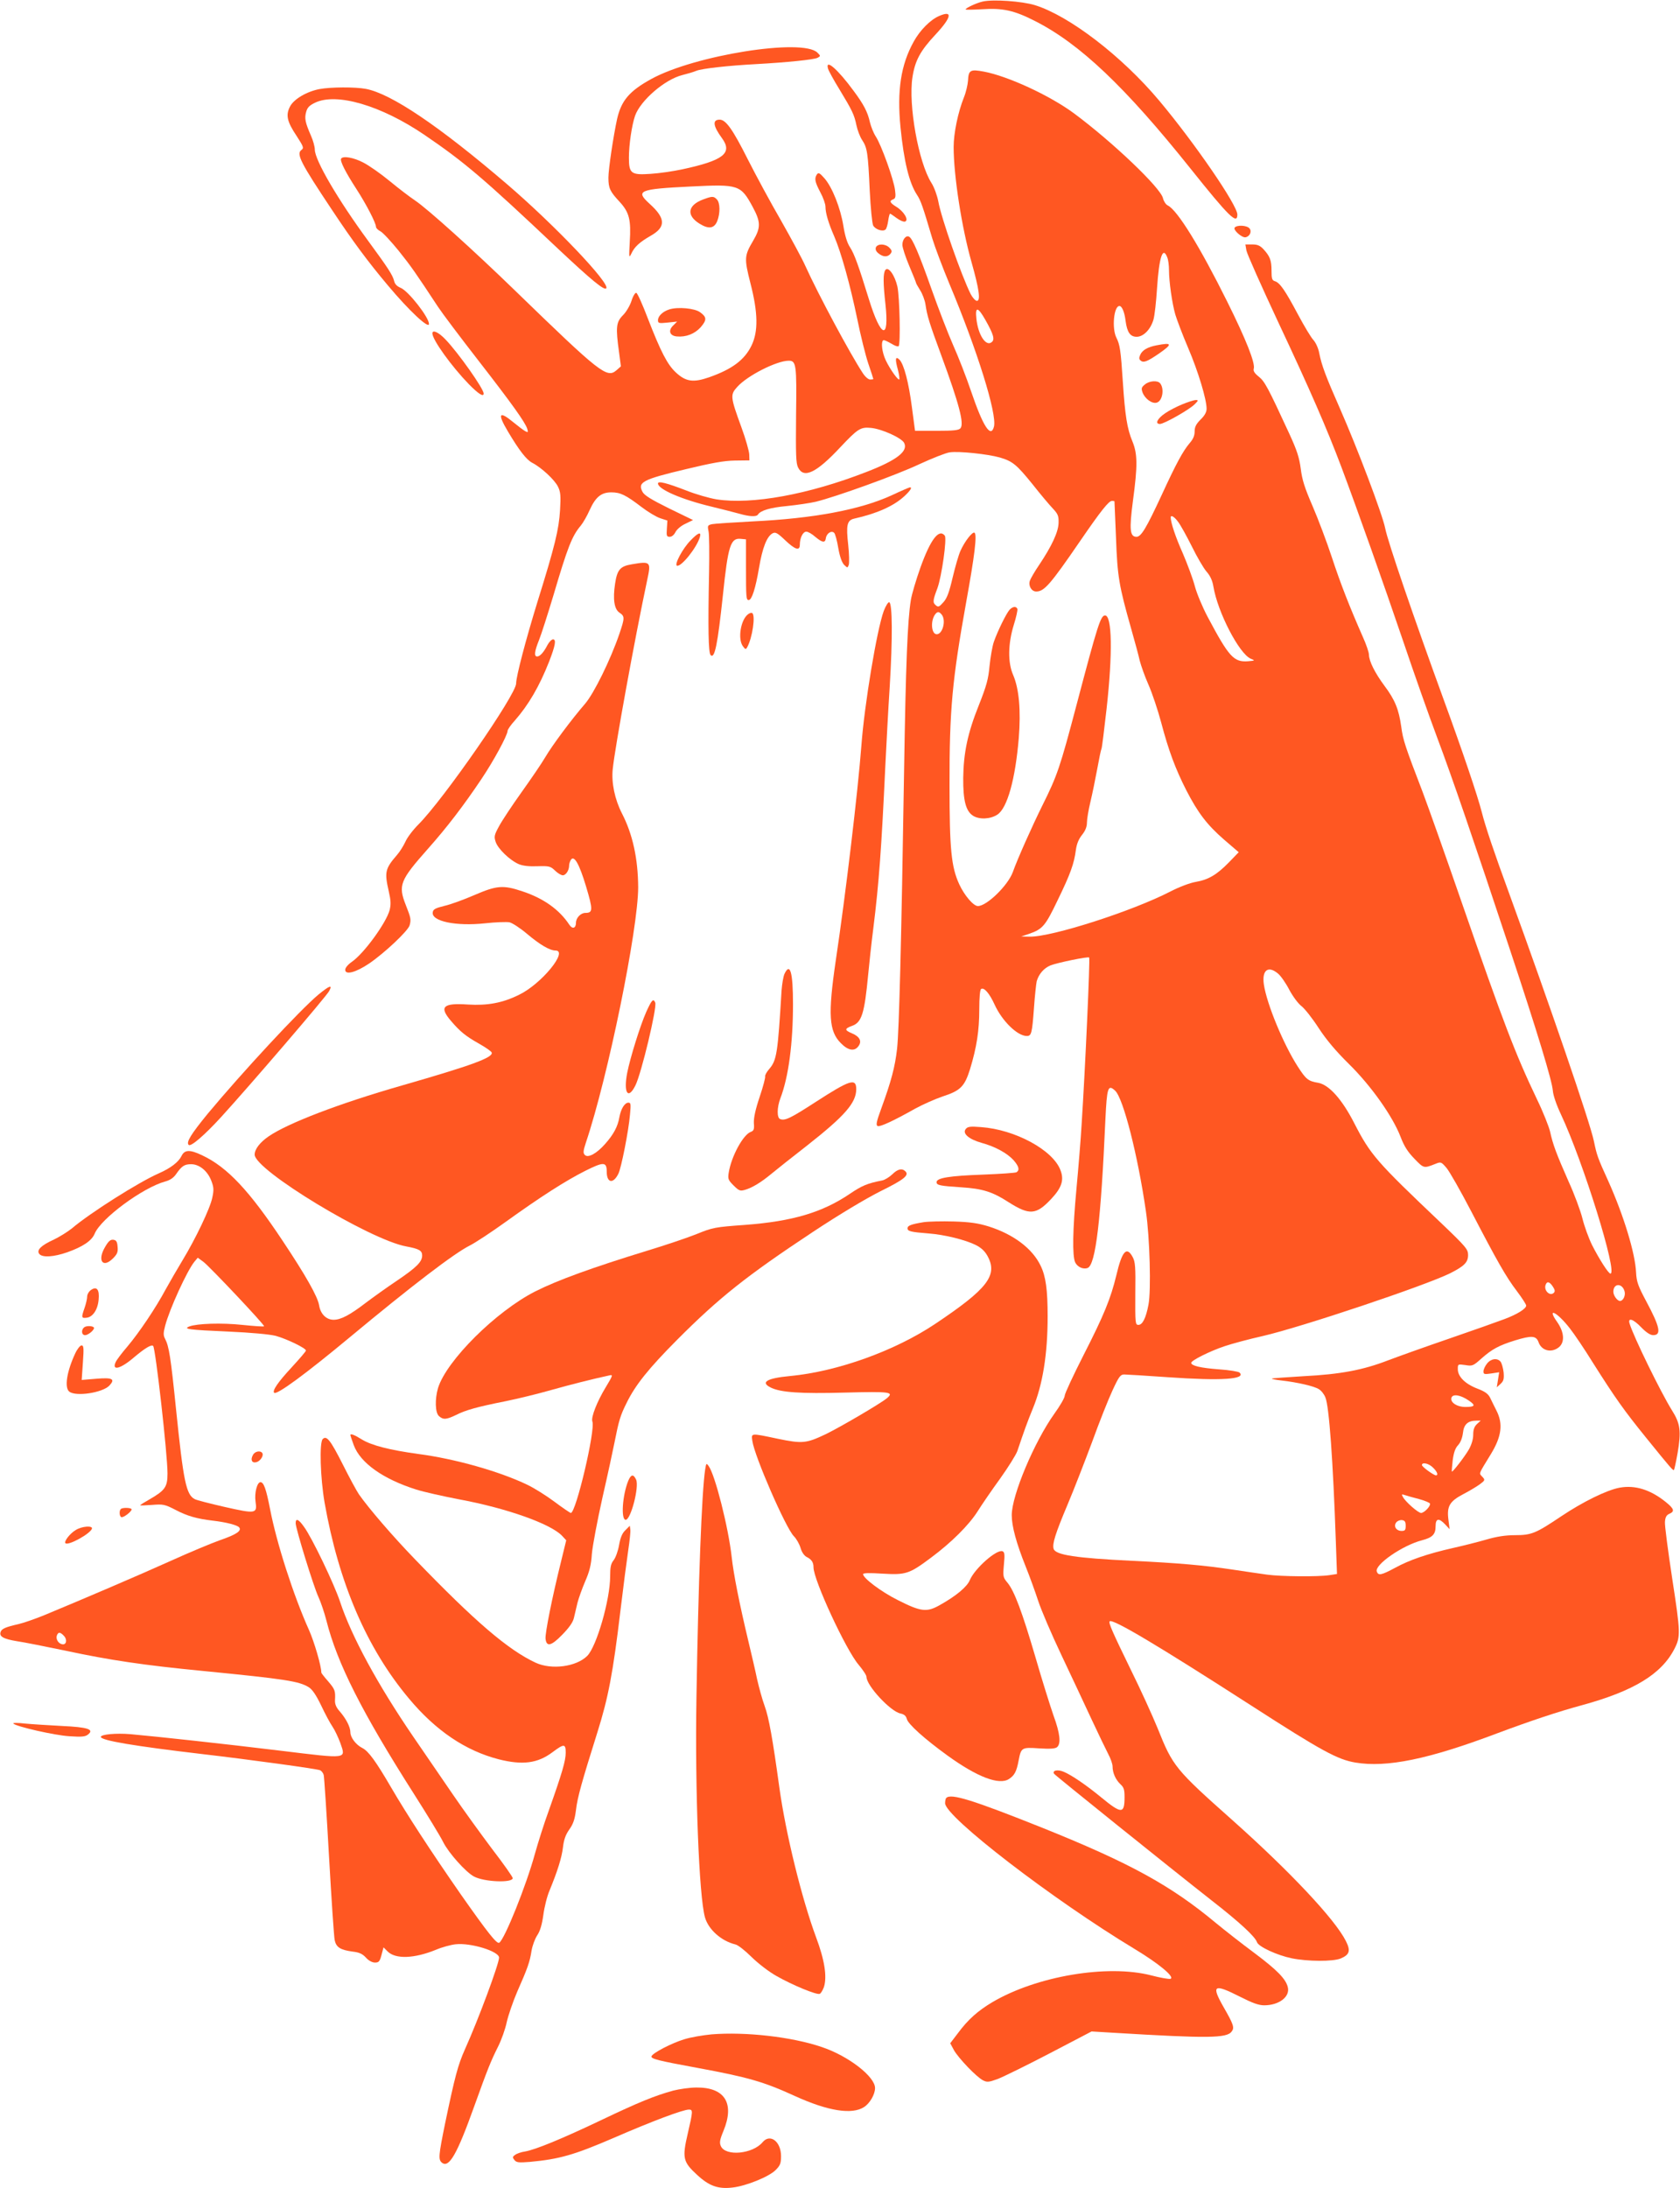<?xml version="1.0" standalone="no"?>
<!DOCTYPE svg PUBLIC "-//W3C//DTD SVG 20010904//EN"
 "http://www.w3.org/TR/2001/REC-SVG-20010904/DTD/svg10.dtd">
<svg version="1.0" xmlns="http://www.w3.org/2000/svg"
 width="983pt" height="1280pt" viewBox="0 0 983 1280"
 preserveAspectRatio="xMidYMid meet">
<g transform="translate(0,1280) scale(0.1,-0.1)"
fill="#ff5722" stroke="none">
<path d="M5750 12791 c-36 -8 -100 -38 -100 -46 0 -3 44 -2 98 1 119 8 187 -7
308 -69 261 -132 527 -384 909 -862 226 -283 275 -331 275 -270 0 55 -250 419
-457 666 -218 260 -527 497 -728 559 -76 23 -244 35 -305 21z"/>
<path d="M5494 12706 c-51 -22 -112 -84 -148 -150 -75 -135 -98 -286 -77 -501
20 -200 51 -325 96 -394 23 -35 33 -64 90 -256 15 -49 60 -169 100 -265 164
-391 279 -761 261 -835 -18 -71 -64 0 -134 206 -27 80 -74 201 -105 270 -30
68 -87 216 -127 329 -72 204 -110 293 -130 305 -18 11 -40 -15 -40 -47 0 -16
18 -71 40 -123 22 -52 40 -97 40 -100 0 -3 11 -22 24 -43 13 -20 27 -57 31
-82 10 -69 23 -110 93 -300 105 -285 134 -398 112 -425 -10 -12 -40 -15 -139
-15 l-127 0 -18 136 c-19 148 -47 253 -73 280 -24 23 -27 5 -9 -60 8 -31 11
-56 7 -56 -13 0 -71 88 -86 131 -18 49 -19 99 -4 99 7 0 27 -10 46 -21 19 -12
37 -18 41 -14 12 12 6 286 -7 348 -15 67 -54 122 -71 97 -13 -20 -13 -76 1
-200 23 -214 -26 -199 -97 30 -61 198 -85 264 -110 303 -17 25 -30 68 -39 124
-17 107 -66 229 -111 280 -28 32 -35 35 -44 23 -16 -24 -12 -44 20 -105 17
-31 30 -69 30 -84 0 -37 17 -95 51 -173 41 -95 94 -286 135 -484 19 -94 48
-211 64 -259 17 -49 30 -90 30 -92 0 -2 -8 -3 -19 -3 -10 0 -29 16 -43 38 -73
111 -259 457 -336 627 -17 39 -81 157 -141 263 -61 105 -149 268 -196 361 -88
175 -128 231 -164 231 -44 0 -39 -37 14 -109 63 -87 8 -130 -235 -182 -52 -11
-134 -23 -183 -26 -114 -8 -127 2 -127 94 0 77 17 191 36 246 32 90 175 213
277 238 28 7 66 18 82 25 33 13 183 30 350 39 180 10 338 26 359 37 18 10 18
11 -1 30 -86 86 -719 -15 -972 -154 -129 -71 -175 -126 -200 -233 -22 -101
-51 -294 -51 -344 0 -62 9 -81 66 -142 56 -61 67 -105 59 -233 -5 -93 -5 -98
9 -70 18 40 48 67 112 104 91 51 90 102 -4 187 -86 78 -65 87 240 102 280 14
292 10 362 -119 48 -89 48 -121 3 -198 -52 -88 -53 -103 -16 -249 45 -174 46
-283 6 -365 -41 -84 -114 -138 -248 -185 -92 -32 -136 -26 -194 28 -50 46 -89
122 -165 318 -30 79 -60 146 -67 148 -6 2 -19 -18 -28 -47 -9 -28 -32 -67 -51
-85 -39 -40 -42 -70 -22 -214 l11 -84 -26 -23 c-56 -48 -94 -18 -592 465 -244
237 -514 480 -586 528 -30 20 -97 71 -149 114 -52 43 -121 91 -154 108 -55 29
-119 41 -130 23 -8 -13 26 -80 89 -177 59 -91 115 -200 115 -222 0 -7 12 -19
26 -26 15 -8 62 -59 106 -113 73 -91 100 -130 231 -329 25 -38 132 -180 237
-315 198 -255 272 -359 285 -398 6 -21 5 -23 -12 -14 -11 6 -41 29 -68 51 -86
71 -96 53 -33 -53 66 -111 108 -165 142 -183 53 -27 132 -100 151 -140 15 -30
17 -54 12 -137 -7 -113 -29 -206 -132 -536 -69 -224 -125 -437 -125 -478 0
-65 -424 -677 -572 -825 -32 -32 -66 -77 -76 -101 -11 -23 -32 -58 -49 -77
-70 -81 -74 -100 -48 -214 12 -52 13 -75 5 -108 -20 -75 -150 -254 -221 -303
-23 -16 -39 -35 -39 -47 0 -32 63 -15 140 37 92 63 229 192 237 224 9 34 7 43
-23 119 -45 115 -34 143 130 328 112 126 209 253 313 408 72 107 153 257 153
282 0 7 19 35 43 61 79 90 143 199 200 344 36 93 43 130 23 130 -8 0 -23 -15
-32 -32 -22 -43 -44 -68 -61 -68 -19 0 -16 29 11 96 13 32 51 151 85 264 82
278 108 345 159 405 14 17 37 57 52 91 35 77 68 104 127 104 53 0 84 -15 177
-86 38 -29 88 -59 111 -66 l40 -13 -3 -48 c-3 -42 -1 -47 17 -47 12 0 25 11
33 27 8 16 32 37 58 49 l45 22 -140 68 c-103 51 -144 76 -155 96 -31 57 -2 73
255 134 150 36 221 49 285 50 l85 1 -1 35 c-1 20 -21 91 -46 159 -65 178 -66
190 -24 236 59 66 231 153 301 153 44 0 47 -22 43 -318 -2 -232 -1 -282 12
-307 33 -66 106 -32 247 119 102 108 118 119 179 113 64 -6 178 -58 194 -87
26 -49 -42 -102 -221 -171 -339 -132 -670 -192 -876 -160 -43 7 -123 30 -178
52 -114 44 -165 57 -165 41 0 -34 139 -94 315 -136 61 -15 133 -33 161 -41 59
-17 100 -19 109 -5 15 24 72 41 170 50 58 6 134 17 168 25 116 28 472 156 607
220 74 34 154 66 177 69 53 8 222 -10 293 -30 75 -22 98 -41 192 -157 44 -56
97 -119 117 -140 31 -33 36 -44 35 -85 -1 -53 -39 -135 -114 -247 -26 -38 -50
-80 -54 -92 -10 -30 10 -63 37 -63 47 0 82 40 257 295 122 178 168 235 186
235 8 0 14 -1 15 -2 0 -2 4 -97 9 -213 8 -228 18 -283 88 -530 22 -77 45 -162
51 -190 7 -27 29 -91 51 -140 22 -50 55 -149 74 -220 44 -167 84 -273 147
-397 69 -134 122 -203 222 -290 l85 -73 -56 -58 c-72 -74 -121 -103 -197 -116
-34 -6 -97 -30 -147 -56 -223 -115 -693 -266 -823 -264 l-50 1 45 15 c81 28
96 46 168 196 76 156 97 216 107 294 5 36 16 64 36 89 20 25 29 48 29 73 0 20
9 73 20 119 11 46 29 133 40 193 11 61 22 114 25 119 3 5 16 111 30 235 36
324 32 545 -9 545 -26 0 -44 -58 -166 -520 -98 -371 -113 -415 -200 -590 -60
-121 -146 -313 -174 -392 -29 -78 -152 -198 -204 -198 -26 0 -79 62 -109 127
-47 102 -57 206 -57 578 -1 444 16 620 98 1076 49 270 64 393 48 403 -12 7
-57 -50 -82 -106 -11 -24 -31 -94 -46 -157 -20 -86 -33 -121 -54 -144 -25 -28
-30 -30 -45 -17 -18 15 -17 28 10 99 25 68 57 292 43 308 -34 42 -83 -22 -142
-186 -26 -73 -51 -158 -56 -189 -20 -121 -30 -380 -40 -1002 -16 -1009 -29
-1516 -41 -1625 -12 -106 -34 -189 -92 -348 -29 -79 -33 -99 -21 -104 15 -5
93 31 219 102 44 24 116 56 160 71 105 34 129 58 161 160 39 128 54 226 54
349 0 70 4 116 11 120 17 11 49 -26 79 -92 44 -96 133 -183 188 -183 27 0 31
14 42 163 5 73 13 143 16 157 12 42 42 77 81 93 41 16 221 53 226 46 6 -7 -23
-649 -44 -974 -5 -88 -19 -257 -30 -375 -23 -247 -25 -395 -8 -434 13 -27 47
-43 73 -33 47 18 78 280 104 869 9 187 15 207 57 168 48 -45 133 -380 180
-705 23 -154 31 -466 15 -547 -15 -79 -35 -118 -59 -118 -18 0 -19 10 -18 183
2 157 0 186 -16 215 -35 64 -62 33 -95 -108 -33 -136 -72 -232 -191 -465 -61
-120 -111 -227 -111 -239 0 -12 -27 -59 -61 -106 -117 -164 -249 -477 -249
-593 0 -65 27 -164 81 -299 23 -57 56 -148 74 -203 18 -55 79 -197 135 -315
56 -118 135 -287 176 -375 41 -88 86 -181 99 -206 14 -26 25 -58 25 -72 0 -38
18 -77 45 -103 21 -19 25 -32 25 -76 0 -99 -17 -100 -135 -3 -86 71 -175 132
-221 151 -35 15 -69 8 -56 -12 8 -11 676 -548 922 -741 162 -126 255 -212 265
-244 9 -26 116 -76 203 -94 93 -19 241 -20 287 -1 52 22 59 45 30 102 -63 126
-326 406 -665 708 -332 295 -348 315 -435 533 -31 76 -101 230 -157 343 -109
224 -133 278 -125 286 17 17 282 -141 832 -495 411 -265 501 -313 605 -331
184 -31 428 19 828 170 195 73 360 128 497 165 304 83 467 182 543 331 36 71
35 95 -13 407 -25 164 -45 315 -43 335 2 27 9 40 26 47 32 14 28 29 -20 68
-90 73 -180 101 -270 85 -74 -13 -215 -82 -342 -167 -149 -100 -174 -111 -271
-111 -56 0 -108 -8 -169 -26 -48 -14 -136 -36 -194 -49 -150 -34 -255 -70
-339 -116 -80 -43 -98 -47 -107 -22 -15 39 149 153 264 183 62 16 80 35 80 82
0 47 19 50 56 11 l26 -28 -7 56 c-10 78 7 107 87 149 35 18 78 44 96 57 32 24
33 26 15 45 -20 22 -24 10 51 133 62 102 72 176 32 254 -13 25 -29 59 -37 75
-11 22 -29 36 -74 53 -71 27 -115 70 -115 114 0 30 0 30 44 24 41 -7 46 -5 95
39 61 54 102 76 195 105 98 30 124 28 138 -9 17 -51 75 -66 119 -31 36 29 32
88 -9 147 -65 91 -1 60 74 -37 26 -33 86 -122 133 -198 134 -212 185 -283 312
-440 149 -184 159 -195 164 -189 2 2 12 47 21 98 22 130 16 173 -34 252 -64
103 -223 427 -247 506 -11 37 21 27 69 -23 29 -30 53 -45 69 -45 50 0 40 48
-41 199 -48 90 -56 113 -59 168 -5 112 -72 332 -162 533 -64 140 -68 154 -85
236 -23 110 -257 792 -496 1449 -88 240 -138 388 -160 475 -24 95 -114 360
-220 650 -179 491 -330 932 -345 1010 -15 78 -162 467 -265 701 -82 186 -107
252 -121 324 -5 28 -20 60 -33 75 -14 14 -54 81 -91 150 -75 141 -106 186
-135 195 -17 5 -20 15 -20 61 0 61 -9 85 -48 127 -20 21 -35 27 -65 27 l-40 0
6 -35 c3 -19 87 -207 185 -417 189 -402 285 -623 370 -848 96 -256 245 -676
362 -1020 64 -190 154 -444 199 -564 88 -234 212 -596 426 -1241 162 -488 246
-765 251 -825 2 -27 21 -83 48 -140 130 -277 333 -930 289 -930 -12 0 -67 87
-108 168 -20 41 -45 110 -56 155 -11 44 -47 142 -81 216 -71 161 -92 217 -108
291 -7 30 -41 116 -77 190 -128 268 -197 450 -438 1145 -95 275 -199 568 -230
650 -103 268 -116 307 -126 384 -14 101 -37 158 -98 239 -57 77 -90 144 -91
182 0 14 -16 61 -36 105 -77 175 -129 307 -181 465 -30 91 -81 226 -113 300
-46 106 -61 153 -69 218 -9 67 -22 107 -67 205 -126 273 -144 306 -179 334
-24 19 -33 33 -29 46 10 32 -45 171 -156 394 -159 320 -291 534 -347 561 -12
6 -24 25 -28 42 -13 61 -297 331 -521 497 -142 105 -388 218 -527 244 -80 15
-90 9 -93 -54 -2 -24 -12 -68 -24 -97 -35 -88 -60 -210 -60 -290 0 -168 47
-471 105 -675 44 -156 54 -225 31 -225 -8 0 -25 18 -36 39 -53 105 -173 446
-190 544 -7 35 -24 82 -40 107 -76 120 -136 457 -111 618 15 98 46 155 136
251 94 101 101 143 19 107z m1336 -1412 c6 -14 10 -47 10 -74 0 -67 18 -194
37 -260 9 -30 42 -118 75 -195 59 -138 108 -301 108 -356 0 -19 -11 -40 -35
-63 -27 -27 -35 -44 -35 -70 0 -25 -9 -45 -29 -68 -39 -46 -78 -117 -164 -304
-90 -194 -120 -244 -147 -244 -39 0 -43 42 -21 210 28 207 27 275 -3 348 -31
74 -43 151 -56 347 -12 185 -17 219 -38 260 -27 54 -15 185 18 185 15 0 30
-36 36 -87 9 -67 27 -93 65 -93 39 0 81 42 98 100 7 23 16 105 21 183 12 183
34 250 60 181z m-1064 -366 c47 -83 56 -114 37 -129 -34 -29 -80 42 -90 137
-8 73 9 70 53 -8z m1127 -1180 c14 -18 50 -83 81 -145 30 -61 69 -128 86 -147
21 -24 34 -51 40 -88 25 -149 150 -391 218 -421 27 -11 27 -11 -16 -15 -83 -6
-111 25 -235 258 -31 58 -65 140 -76 182 -11 42 -43 128 -70 191 -43 96 -70
178 -71 210 0 17 21 5 43 -25z m-1383 -543 c27 -33 6 -115 -29 -115 -32 0 -38
80 -8 118 13 16 22 15 37 -3z m1968 -2100 c16 -13 46 -56 66 -95 21 -39 52
-81 72 -96 19 -15 64 -72 100 -128 46 -70 100 -134 178 -211 129 -127 255
-305 301 -425 21 -55 42 -88 81 -128 55 -57 55 -57 123 -30 32 13 34 12 65
-24 17 -20 82 -134 145 -255 153 -294 203 -382 267 -466 30 -40 54 -77 54 -84
0 -18 -52 -51 -127 -79 -37 -14 -183 -66 -323 -114 -140 -48 -302 -106 -360
-128 -145 -56 -277 -81 -492 -92 -100 -6 -183 -12 -186 -14 -2 -3 23 -7 55
-11 97 -11 194 -34 220 -51 14 -8 31 -30 38 -48 22 -51 45 -375 61 -837 l7
-196 -45 -7 c-66 -10 -283 -8 -363 3 -38 5 -131 19 -205 30 -167 25 -314 38
-585 51 -329 16 -449 34 -460 70 -9 29 10 89 82 260 36 85 100 250 143 365 42
116 96 252 120 303 37 80 46 92 68 92 13 0 128 -7 256 -16 315 -22 458 -12
419 27 -6 6 -60 15 -120 19 -107 8 -163 21 -163 38 0 14 108 68 194 97 44 15
145 42 225 60 226 52 948 294 1096 367 83 42 105 64 105 107 0 33 -11 47 -162
191 -374 355 -409 395 -504 580 -71 139 -147 224 -210 236 -60 10 -72 20 -121
96 -83 129 -181 365 -198 480 -12 83 25 112 83 63z m1608 -1831 c12 -18 14
-28 6 -36 -23 -23 -61 14 -48 47 8 22 23 18 42 -11z m420 -29 c6 -24 -9 -55
-27 -55 -16 0 -39 32 -39 54 0 51 53 52 66 1z m-911 -638 c41 -28 36 -37 -21
-37 -50 0 -91 28 -81 55 9 23 54 15 102 -18z m47 -137 c-16 -15 -22 -33 -22
-63 0 -26 -10 -58 -25 -85 -24 -42 -96 -135 -100 -130 -1 2 1 31 5 66 6 45 15
71 31 88 15 16 25 42 29 72 5 50 29 72 79 72 l25 0 -22 -20z m-257 -255 c25
-24 32 -45 17 -45 -13 0 -82 50 -82 60 0 19 41 10 65 -15z m-81 -184 c33 -9
61 -21 63 -26 5 -15 -34 -55 -52 -55 -17 0 -91 65 -106 93 -10 17 -8 18 13 11
12 -4 50 -15 82 -23z m-79 -156 c0 -25 -4 -30 -24 -30 -32 0 -49 28 -31 50 7
9 23 15 34 13 16 -2 21 -10 21 -33z"/>
<path d="M6767 10780 c-52 -10 -83 -28 -95 -55 -8 -18 -8 -26 2 -34 17 -15 39
-6 109 42 79 55 76 65 -16 47z"/>
<path d="M6699 10551 c-20 -16 -22 -23 -14 -46 14 -38 57 -69 84 -60 33 10 45
81 19 113 -15 18 -63 15 -89 -7z"/>
<path d="M6918 10435 c-32 -13 -77 -36 -100 -52 -46 -31 -62 -63 -31 -63 24 0
171 83 203 115 23 23 23 25 5 25 -11 -1 -46 -12 -77 -25z"/>
<path d="M4845 12398 c4 -13 33 -66 65 -118 77 -127 88 -150 101 -212 6 -29
21 -69 34 -88 29 -44 34 -73 44 -296 5 -100 14 -191 20 -203 13 -24 58 -38 73
-23 5 5 12 28 15 51 3 22 8 41 11 41 3 0 20 -12 39 -26 19 -14 41 -23 49 -20
23 9 -7 59 -51 86 -39 24 -43 35 -19 44 14 5 16 16 11 54 -7 60 -80 264 -113
314 -13 20 -28 58 -34 83 -13 60 -37 105 -95 183 -93 127 -168 192 -150 130z"/>
<path d="M1870 12279 c-75 -14 -151 -59 -173 -102 -26 -50 -18 -88 39 -173 40
-62 43 -70 28 -81 -32 -23 -6 -74 180 -353 118 -178 208 -300 326 -440 124
-148 240 -256 240 -225 0 39 -120 192 -165 211 -22 9 -35 22 -39 41 -9 35 -36
76 -151 233 -177 241 -313 473 -313 535 0 17 -10 53 -22 80 -34 78 -39 102
-29 139 7 27 19 39 52 55 126 61 388 -16 642 -189 232 -158 344 -253 779 -664
197 -185 270 -245 283 -233 26 27 -303 372 -582 611 -396 339 -676 528 -824
556 -63 12 -207 11 -271 -1z"/>
<path d="M4116 11634 c-93 -34 -102 -94 -22 -143 52 -32 84 -28 102 14 19 46
18 110 -2 129 -18 19 -27 19 -78 0z"/>
<path d="M7224 11468 c-9 -14 43 -60 64 -56 25 5 38 34 23 52 -16 19 -76 21
-87 4z"/>
<path d="M5125 11353 c-4 -12 1 -24 15 -35 27 -22 53 -23 70 -3 10 13 10 19
-5 35 -23 25 -70 26 -80 3z"/>
<path d="M3916 10990 c-38 -12 -66 -39 -66 -63 0 -18 5 -19 56 -14 l56 6 -21
-21 c-33 -30 -24 -62 19 -66 54 -5 105 15 140 54 36 42 36 59 -3 87 -31 24
-131 33 -181 17z"/>
<path d="M2530 10850 c0 -38 113 -194 213 -297 56 -57 87 -77 87 -55 0 28
-148 238 -224 317 -40 42 -76 58 -76 35z"/>
<path d="M5218 9903 c-185 -85 -459 -136 -815 -153 -114 -6 -221 -13 -236 -16
-27 -6 -28 -9 -21 -43 4 -20 5 -126 3 -236 -7 -332 -4 -474 9 -487 24 -24 41
62 72 352 30 289 45 334 104 328 l31 -3 0 -160 c0 -183 1 -195 16 -195 18 0
40 69 60 187 20 119 46 185 79 203 17 9 28 4 74 -40 59 -56 86 -64 86 -26 0
40 18 76 38 76 10 0 33 -13 52 -30 42 -35 58 -37 62 -9 4 29 33 48 49 32 6 -6
17 -46 24 -89 9 -51 21 -84 34 -98 20 -19 20 -19 27 -1 4 10 3 64 -3 118 -13
115 -7 143 34 153 134 30 230 73 293 130 37 34 50 55 33 53 -5 -1 -52 -21
-105 -46z"/>
<path d="M4041 9639 c-46 -46 -97 -142 -80 -148 25 -8 115 104 134 167 10 34
-10 27 -54 -19z"/>
<path d="M3696 9499 c-67 -11 -85 -32 -97 -113 -14 -91 -5 -150 26 -170 31
-21 31 -30 -1 -124 -52 -152 -149 -349 -201 -409 -81 -94 -192 -243 -233 -313
-21 -36 -84 -128 -139 -205 -55 -77 -114 -166 -131 -198 -28 -51 -30 -61 -20
-91 13 -41 84 -109 136 -131 24 -10 61 -14 109 -12 68 2 76 0 102 -25 16 -16
37 -28 46 -28 18 0 37 29 37 57 0 10 5 25 10 33 19 30 49 -22 89 -155 41 -137
41 -155 -4 -155 -27 0 -55 -29 -55 -58 0 -32 -21 -39 -39 -11 -58 88 -150 154
-274 195 -113 38 -150 35 -282 -22 -60 -26 -139 -55 -175 -63 -53 -13 -66 -20
-68 -38 -8 -52 135 -82 305 -64 62 7 127 9 144 6 17 -4 63 -34 102 -67 77 -65
134 -98 167 -98 78 0 -82 -196 -213 -259 -97 -48 -185 -64 -299 -57 -146 10
-170 -13 -100 -95 54 -63 85 -89 165 -134 39 -22 72 -45 74 -52 10 -29 -120
-76 -527 -193 -363 -104 -666 -220 -778 -297 -51 -35 -82 -75 -82 -107 0 -90
673 -498 887 -537 75 -14 93 -24 93 -53 0 -37 -32 -69 -147 -147 -60 -40 -142
-99 -183 -130 -94 -72 -146 -99 -188 -99 -43 0 -77 34 -85 85 -8 50 -78 174
-214 378 -194 292 -323 430 -470 499 -73 35 -103 33 -121 -4 -17 -35 -63 -71
-134 -102 -118 -52 -401 -231 -508 -322 -25 -20 -72 -49 -105 -65 -75 -34
-103 -62 -85 -84 18 -22 84 -18 164 10 90 32 143 67 160 109 37 89 283 270
413 305 29 8 49 22 64 44 32 46 48 57 87 57 48 0 96 -39 118 -96 15 -39 16
-54 6 -100 -12 -61 -98 -241 -174 -366 -29 -48 -73 -124 -98 -169 -60 -112
-156 -254 -225 -336 -32 -37 -62 -77 -68 -90 -25 -54 28 -41 108 28 63 53 101
76 111 66 14 -14 84 -633 84 -746 0 -79 -14 -99 -106 -152 -30 -17 -54 -32
-54 -34 0 -2 31 -1 69 2 65 5 74 4 138 -29 68 -36 125 -52 218 -63 78 -9 143
-26 154 -39 17 -20 -15 -42 -114 -76 -50 -18 -180 -72 -290 -122 -182 -82
-509 -222 -741 -318 -50 -20 -115 -43 -145 -50 -75 -17 -99 -27 -105 -45 -11
-27 15 -42 94 -55 42 -6 171 -32 287 -56 256 -55 459 -85 800 -118 488 -48
563 -60 621 -95 21 -13 43 -45 73 -107 23 -49 53 -105 67 -125 13 -19 33 -62
45 -94 33 -96 48 -94 -347 -46 -337 41 -725 83 -881 97 -84 7 -173 -1 -173
-16 0 -21 199 -54 590 -100 291 -34 668 -86 693 -95 8 -4 18 -16 21 -28 3 -12
17 -226 31 -475 14 -249 29 -469 33 -490 9 -43 33 -58 106 -68 37 -4 57 -13
77 -35 16 -18 37 -29 53 -29 22 0 28 6 38 44 l12 45 24 -24 c46 -46 156 -42
283 10 35 15 87 29 115 32 88 10 254 -41 254 -78 0 -36 -121 -362 -199 -535
-42 -94 -59 -159 -117 -436 -38 -187 -40 -210 -19 -228 42 -35 89 48 190 330
78 217 96 262 140 350 19 38 42 102 50 142 9 39 36 119 61 177 61 138 74 175
84 240 5 30 20 70 33 90 17 25 28 62 36 119 6 46 22 111 37 145 46 112 71 191
78 252 5 43 15 72 36 102 23 32 33 59 40 115 9 76 33 161 126 457 63 200 91
347 134 708 17 142 38 302 46 356 8 53 14 107 12 120 l-3 22 -26 -26 c-19 -18
-29 -43 -37 -88 -6 -34 -20 -73 -32 -88 -16 -20 -20 -40 -20 -94 0 -135 -79
-410 -134 -465 -64 -64 -209 -83 -302 -40 -161 75 -354 240 -705 604 -128 132
-271 298 -329 381 -13 19 -56 98 -94 174 -73 144 -95 172 -118 149 -20 -21
-14 -226 11 -371 83 -471 247 -853 494 -1147 157 -188 331 -305 525 -355 139
-35 227 -24 314 41 68 51 78 51 78 -2 0 -47 -21 -119 -98 -336 -29 -79 -65
-194 -82 -255 -51 -187 -178 -502 -209 -521 -14 -9 -67 58 -225 283 -178 256
-317 470 -408 626 -88 151 -132 212 -168 230 -38 19 -70 62 -70 92 0 30 -24
78 -62 122 -21 23 -29 43 -28 65 3 56 0 64 -40 111 -22 25 -40 48 -40 51 0 39
-41 179 -72 249 -91 202 -190 510 -228 708 -23 118 -37 157 -56 157 -20 0 -36
-64 -29 -113 11 -72 2 -73 -180 -32 -87 20 -166 40 -176 46 -50 26 -66 105
-109 525 -31 304 -41 368 -64 412 -11 21 -11 34 0 76 25 97 128 322 171 375
l20 24 33 -24 c36 -27 361 -371 355 -377 -2 -3 -59 1 -127 8 -122 13 -265 8
-310 -9 -39 -15 -5 -20 227 -30 135 -6 242 -16 278 -25 65 -18 177 -72 177
-86 0 -5 -39 -50 -86 -101 -77 -83 -112 -134 -100 -146 14 -15 183 109 443
325 361 300 612 492 703 537 30 15 123 76 205 135 210 151 354 243 469 301
108 54 126 54 126 -5 0 -66 38 -73 68 -12 17 33 60 251 68 345 6 62 5 71 -9
71 -22 0 -44 -36 -53 -85 -9 -54 -34 -101 -83 -156 -50 -57 -100 -84 -119 -65
-11 11 -10 23 6 72 130 386 306 1251 306 1494 -1 167 -32 310 -95 432 -42 82
-62 179 -54 258 12 122 129 765 202 1108 23 107 20 110 -91 91z m-3321 -6269
c20 -22 13 -53 -11 -48 -23 4 -39 31 -31 52 8 21 20 20 42 -4z"/>
<path d="M5171 9226 c-40 -109 -113 -545 -131 -789 -20 -264 -92 -871 -150
-1257 -46 -315 -40 -412 30 -482 43 -44 81 -50 104 -16 20 28 6 55 -40 74 -43
18 -43 27 1 43 57 20 73 70 95 301 6 63 19 185 30 270 33 264 48 472 70 945 6
121 17 333 26 470 17 278 16 486 -3 492 -6 2 -20 -20 -32 -51z"/>
<path d="M5907 9233 c-20 -23 -70 -125 -92 -188 -9 -27 -20 -91 -25 -141 -7
-76 -17 -114 -63 -230 -65 -162 -89 -277 -91 -424 -1 -132 15 -195 58 -222 37
-23 101 -20 142 7 58 38 105 207 125 447 13 162 2 289 -33 370 -32 73 -30 183
4 293 14 44 23 86 21 93 -7 17 -27 15 -46 -5z"/>
<path d="M4377 9207 c-43 -32 -61 -143 -31 -186 15 -21 18 -21 26 -7 30 54 50
187 29 200 -4 3 -15 0 -24 -7z"/>
<path d="M4590 7103 c-7 -16 -14 -59 -17 -98 -22 -365 -28 -407 -72 -458 -15
-17 -26 -37 -24 -44 2 -6 -12 -60 -32 -119 -25 -74 -35 -122 -34 -153 3 -37 0
-45 -18 -52 -45 -16 -114 -144 -129 -238 -6 -37 -3 -44 28 -75 32 -32 39 -34
67 -26 42 12 95 44 156 95 28 23 122 98 211 167 217 171 284 247 284 327 0 67
-38 54 -239 -76 -145 -94 -178 -110 -206 -99 -20 7 -19 68 1 121 48 125 74
322 74 552 0 186 -17 246 -50 176z"/>
<path d="M1863 6982 c-109 -91 -448 -457 -647 -696 -99 -121 -128 -168 -112
-183 12 -13 93 57 190 163 167 183 617 707 632 737 21 39 3 33 -63 -21z"/>
<path d="M3781 6880 c-35 -79 -93 -265 -111 -355 -23 -118 5 -161 48 -74 35
70 127 455 116 484 -11 27 -21 16 -53 -55z"/>
<path d="M5651 6196 c-22 -26 18 -60 92 -81 81 -22 151 -61 188 -102 31 -36
36 -57 17 -70 -7 -4 -96 -10 -198 -14 -193 -7 -270 -19 -270 -44 0 -18 20 -22
143 -30 126 -8 184 -26 278 -87 123 -78 162 -75 250 19 62 66 76 111 54 168
-44 118 -266 238 -465 252 -63 5 -78 3 -89 -11z"/>
<path d="M5220 5930 c-17 -16 -43 -32 -58 -35 -87 -17 -118 -30 -189 -78 -161
-109 -335 -161 -613 -182 -178 -13 -189 -15 -285 -54 -55 -22 -183 -65 -285
-96 -323 -99 -527 -173 -658 -239 -229 -116 -519 -404 -569 -565 -19 -65 -17
-144 5 -164 25 -23 44 -21 100 6 57 29 126 48 292 81 69 14 188 43 265 65 118
33 236 63 342 86 21 5 18 -2 -23 -70 -51 -84 -87 -176 -78 -200 19 -48 -96
-535 -126 -535 -4 0 -47 29 -95 65 -48 36 -120 81 -160 100 -162 78 -423 152
-638 180 -167 23 -273 50 -330 85 -45 28 -67 36 -67 25 0 -2 9 -29 20 -59 39
-104 172 -198 365 -259 44 -14 156 -39 249 -57 281 -52 539 -144 605 -214 l24
-26 -31 -127 c-52 -210 -93 -416 -90 -448 5 -50 33 -44 98 23 40 41 62 72 68
98 5 22 14 61 21 89 7 27 27 83 45 125 25 57 35 96 39 160 4 47 32 195 62 330
31 135 62 279 70 320 26 131 34 159 71 233 51 105 130 203 294 368 248 249
408 376 798 634 156 103 307 193 392 236 138 68 171 94 148 117 -20 20 -46 14
-78 -18z"/>
<path d="M5405 5651 c-73 -12 -95 -20 -95 -36 0 -17 19 -22 123 -30 93 -7 215
-37 277 -68 30 -15 52 -35 67 -62 64 -114 3 -193 -305 -399 -236 -158 -573
-279 -849 -305 -138 -13 -176 -37 -112 -68 58 -28 172 -36 431 -29 269 7 292
4 246 -34 -38 -31 -268 -166 -356 -209 -114 -54 -136 -57 -281 -27 -161 34
-155 34 -149 -12 12 -89 196 -511 243 -558 15 -15 32 -45 39 -68 7 -25 21 -45
35 -53 29 -14 41 -31 41 -61 0 -74 190 -484 264 -570 25 -30 46 -61 46 -71 0
-51 141 -203 199 -214 22 -5 32 -14 37 -32 7 -30 104 -117 238 -214 174 -126
303 -175 360 -137 32 21 44 43 56 107 15 77 17 79 120 72 65 -4 94 -2 105 7
24 20 18 80 -21 186 -19 55 -67 207 -105 339 -78 266 -124 389 -164 437 -26
31 -27 36 -21 105 6 61 4 74 -8 79 -34 13 -162 -100 -191 -168 -16 -40 -81
-94 -178 -148 -75 -42 -109 -38 -245 31 -96 48 -202 128 -202 151 0 7 38 8
114 3 136 -8 156 -2 283 93 121 90 222 191 273 271 25 40 84 126 132 192 47
66 93 139 101 162 40 119 58 169 90 247 58 140 87 318 87 540 0 156 -11 235
-41 296 -48 101 -159 184 -304 230 -62 19 -108 26 -205 29 -69 2 -148 0 -175
-4z"/>
<path d="M615 5506 c-47 -79 -14 -127 46 -67 25 25 30 37 27 68 -2 30 -8 39
-25 41 -16 2 -28 -7 -48 -42z"/>
<path d="M532 5254 c-12 -8 -22 -26 -22 -38 0 -13 -7 -43 -15 -66 -20 -57 -19
-62 12 -58 36 4 65 47 70 105 6 60 -11 81 -45 57z"/>
<path d="M496 5038 c-22 -13 -21 -48 2 -48 17 0 52 28 52 42 0 11 -37 15 -54
6z"/>
<path d="M440 4883 c-49 -105 -64 -199 -35 -223 38 -31 195 -7 235 35 36 39
18 48 -77 40 l-85 -7 7 101 c6 86 5 101 -8 101 -8 0 -25 -21 -37 -47z"/>
<path d="M8701 4824 c-12 -15 -21 -35 -21 -46 0 -17 5 -18 46 -12 l46 7 -7
-44 -7 -44 22 20 c18 17 21 28 18 67 -3 26 -11 54 -18 63 -19 23 -56 18 -79
-11z"/>
<path d="M1480 4289 c-16 -28 -6 -49 20 -42 23 6 44 38 35 53 -11 17 -44 11
-55 -11z"/>
<path d="M4126 4204 c-20 -130 -40 -661 -51 -1334 -9 -542 15 -1164 50 -1286
21 -72 96 -138 178 -158 15 -3 58 -37 95 -74 39 -38 101 -86 146 -111 95 -54
234 -111 252 -104 7 2 18 21 25 40 19 60 4 158 -46 291 -83 223 -178 608 -215
877 -39 283 -61 408 -86 476 -14 38 -33 108 -44 156 -10 49 -33 147 -50 218
-55 230 -88 398 -99 499 -19 171 -97 480 -135 531 -13 18 -14 16 -20 -21z"/>
<path d="M3676 4138 c-34 -83 -44 -228 -15 -228 30 0 80 193 61 235 -16 34
-30 31 -46 -7z"/>
<path d="M707 3973 c-10 -9 -9 -41 2 -47 10 -7 61 31 61 45 0 10 -53 12 -63 2z"/>
<path d="M1730 3890 c0 -31 105 -371 133 -431 14 -30 35 -92 47 -139 63 -249
207 -535 513 -1015 77 -121 154 -247 170 -280 32 -64 133 -177 181 -202 61
-32 226 -38 226 -9 0 7 -54 84 -121 171 -66 88 -169 230 -227 315 -58 85 -163
238 -233 340 -208 304 -362 587 -429 790 -34 103 -165 377 -212 440 -31 44
-48 51 -48 20z"/>
<path d="M443 3850 c-34 -20 -70 -67 -60 -77 16 -16 145 55 155 85 6 19 -59
15 -95 -8z"/>
<path d="M78 2718 c18 -18 243 -69 327 -74 73 -5 94 -3 110 10 38 30 -1 43
-153 50 -75 4 -172 10 -215 14 -42 5 -74 5 -69 0z"/>
<path d="M5537 2283 c-4 -3 -7 -17 -7 -31 0 -79 629 -563 1108 -852 141 -85
237 -164 211 -175 -8 -3 -60 6 -113 20 -256 66 -671 -4 -930 -157 -84 -50
-142 -101 -201 -181 l-45 -59 22 -41 c27 -47 131 -156 170 -176 24 -12 33 -11
86 8 33 13 170 80 304 150 l245 128 134 -8 c547 -33 658 -32 686 8 17 22 11
41 -49 145 -72 127 -56 136 98 58 73 -37 109 -50 141 -50 87 0 153 50 138 107
-12 48 -63 100 -198 201 -73 54 -172 132 -222 173 -265 221 -505 352 -1015
557 -408 163 -536 203 -563 175z"/>
<path d="M4163 900 c-51 -5 -123 -17 -160 -29 -73 -22 -184 -80 -191 -99 -5
-15 40 -26 263 -67 304 -56 393 -82 577 -166 193 -88 334 -110 404 -64 34 22
64 74 64 111 0 67 -156 188 -312 240 -176 60 -446 90 -645 74z"/>
<path d="M3939 571 c-106 -29 -202 -68 -420 -172 -233 -111 -385 -173 -446
-184 -22 -3 -49 -12 -59 -20 -16 -11 -16 -15 -4 -30 12 -15 25 -16 90 -11 174
16 260 41 490 140 225 98 407 166 441 166 24 0 24 -8 -7 -141 -33 -142 -28
-165 55 -241 70 -65 123 -84 207 -74 80 9 213 63 252 102 27 27 32 39 32 82 0
85 -64 134 -108 81 -58 -69 -216 -84 -244 -23 -9 20 -7 36 15 89 67 162 8 256
-159 254 -38 0 -99 -9 -135 -18z"/>
</g>
</svg>
